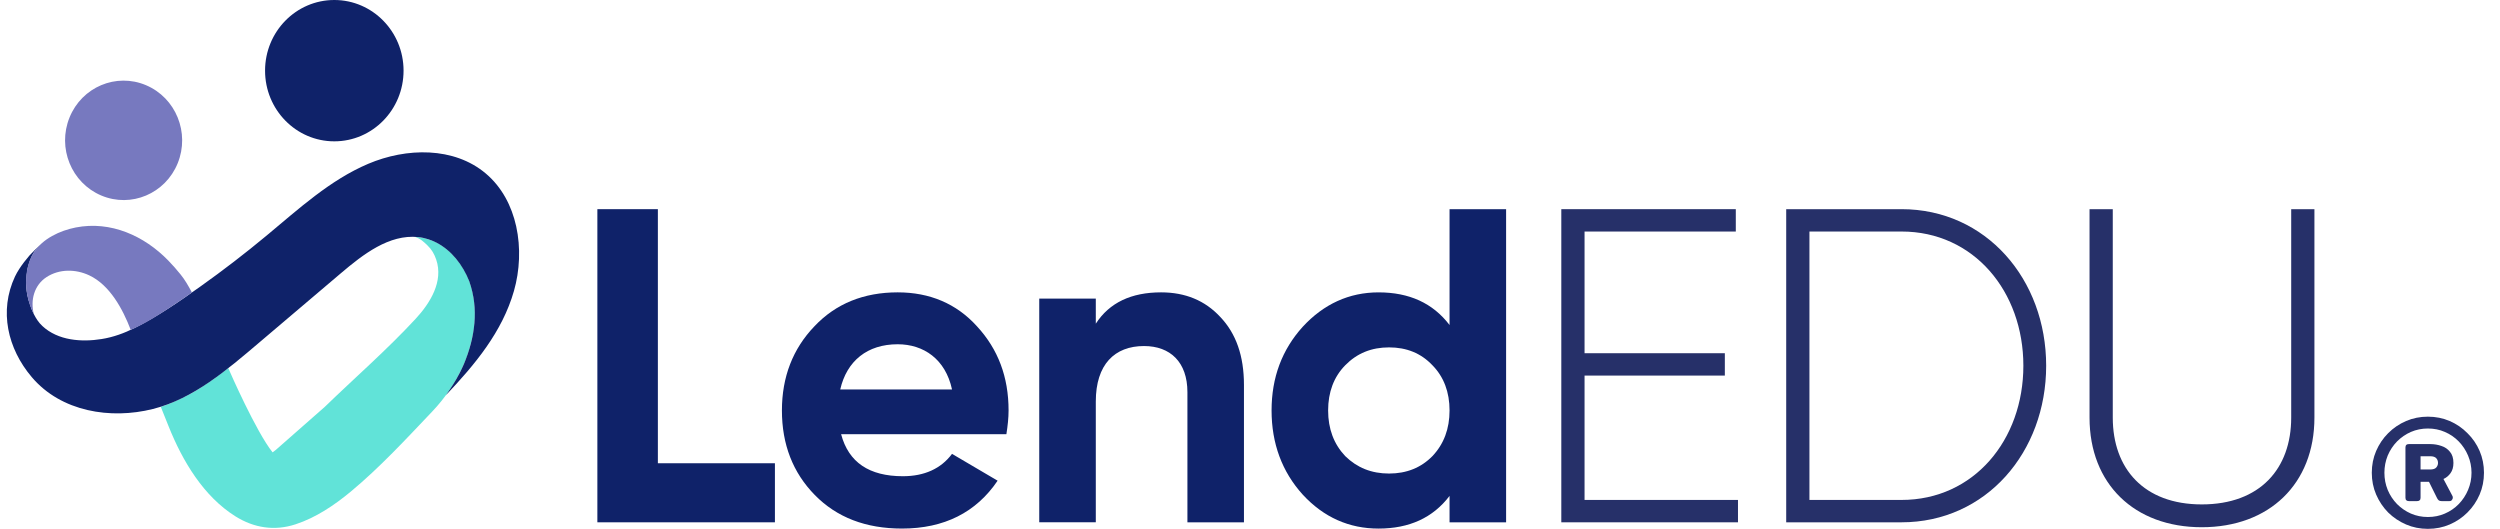 <svg width="100%" height="100%" viewBox="0 0 156 33" fill="none" xmlns="http://www.w3.org/2000/svg">
	<path d="M41.051 28.907H48.355V32.592H37.276V13.052H41.051V28.907Z" fill="#0F2269" />
	<path
		d="M52.485 27.093C52.95 28.851 54.236 29.716 56.342 29.716C57.683 29.716 58.722 29.242 59.406 28.321L62.251 29.995C60.911 31.977 58.914 32.982 56.288 32.982C54.017 32.982 52.212 32.284 50.844 30.889C49.476 29.493 48.792 27.734 48.792 25.613C48.792 23.519 49.476 21.761 50.817 20.365C52.157 18.941 53.908 18.243 56.014 18.243C58.011 18.243 59.68 18.941 60.966 20.365C62.279 21.788 62.935 23.519 62.935 25.613C62.935 26.087 62.881 26.562 62.799 27.092H52.485V27.093ZM59.406 24.301C58.996 22.403 57.628 21.482 56.014 21.482C54.127 21.482 52.841 22.515 52.431 24.301H59.406Z"
		fill="#0F2269" />
	<path
		d="M76.146 19.779C77.131 20.812 77.623 22.208 77.623 24.022V32.592H74.095V24.469C74.095 22.599 73.028 21.593 71.386 21.593C69.554 21.593 68.378 22.738 68.378 25.055V32.591H64.849V18.634H68.378V20.198C69.226 18.886 70.593 18.243 72.454 18.243C73.958 18.244 75.189 18.746 76.146 19.779Z"
		fill="#0F2269" />
	<path
		d="M90.452 13.052H93.981V32.592H90.452V30.945C89.412 32.312 87.935 32.983 86.02 32.983C84.188 32.983 82.601 32.285 81.288 30.861C80.002 29.438 79.346 27.679 79.346 25.613C79.346 23.547 80.002 21.817 81.288 20.393C82.601 18.97 84.188 18.244 86.02 18.244C87.935 18.244 89.412 18.914 90.452 20.282V13.052ZM86.677 29.549C87.771 29.549 88.674 29.186 89.385 28.46C90.097 27.707 90.452 26.758 90.452 25.613C90.452 24.469 90.097 23.52 89.385 22.794C88.674 22.04 87.771 21.677 86.677 21.677C85.583 21.677 84.68 22.04 83.941 22.794C83.23 23.52 82.875 24.469 82.875 25.613C82.875 26.758 83.23 27.707 83.941 28.46C84.68 29.186 85.583 29.549 86.677 29.549Z"
		fill="#0F2269" />
	<path
		d="M108.45 31.196V32.592H97.426V13.052H108.314V14.448H98.876V22.041H107.63V23.436H98.876V31.196H108.45V31.196Z"
		fill="#263069" />
	<path
		d="M127.681 22.822C127.681 28.209 123.933 32.592 118.653 32.592H111.459V13.052H118.653C123.933 13.052 127.681 17.434 127.681 22.822ZM126.258 22.822C126.258 18.188 123.167 14.447 118.654 14.447H112.909V31.196H118.654C123.167 31.196 126.258 27.455 126.258 22.822Z"
		fill="#263069" />
	<path
		d="M130.387 26.06V13.052H131.837V26.06C131.837 29.242 133.779 31.475 137.39 31.475C141.028 31.475 142.971 29.242 142.971 26.06V13.052H144.42V26.06C144.42 30.191 141.603 32.899 137.39 32.899C133.177 32.899 130.387 30.191 130.387 26.06Z"
		fill="#263069" />
	<path
		d="M10.033 25.386C10.198 25.797 10.363 26.207 10.527 26.618C11.392 28.774 12.7 30.971 14.688 32.218C15.851 32.947 17.131 33.147 18.445 32.716C19.706 32.303 20.86 31.529 21.881 30.682C23.706 29.166 25.34 27.395 26.976 25.673C27.793 24.813 28.468 23.818 28.967 22.677C29.226 22.086 29.387 21.462 29.518 20.836C29.546 20.703 29.568 20.57 29.584 20.435C29.632 20.017 29.647 19.576 29.616 19.157C29.515 17.789 29.059 16.713 28.166 15.819C27.504 15.155 26.745 14.83 25.881 14.776C26.273 14.916 26.43 15.08 26.68 15.32C26.939 15.568 27.101 15.852 27.218 16.194C27.686 17.563 26.838 18.919 25.934 19.895C24.151 21.821 22.151 23.563 20.264 25.39L17.207 28.077C17.207 28.077 17.135 28.136 17.009 28.227C15.983 26.943 14.352 23.224 14.243 22.966C14.039 23.132 13.813 23.287 13.608 23.447C13.372 23.636 13.148 23.772 12.922 23.927C12.484 24.228 12.039 24.513 11.56 24.741C11.488 24.775 11.135 24.957 10.772 25.11C10.357 25.286 10.033 25.386 10.033 25.386ZM11.274 27.581C11.275 27.582 11.275 27.583 11.276 27.584C11.276 27.583 11.275 27.582 11.274 27.581Z"
		fill="#61E3D8" />
	<path
		d="M2.12 26.197C2.12 26.196 2.12 26.195 2.12 26.195C2.119 26.193 2.118 26.192 2.117 26.19C2.118 26.193 2.12 26.195 2.12 26.197Z"
		fill="#0F2269" />
	<path
		d="M11.089 10.185C11.86 8.284 10.974 6.104 9.11 5.316C7.246 4.528 5.11 5.429 4.339 7.33C3.567 9.231 4.453 11.411 6.318 12.199C8.182 12.988 10.318 12.086 11.089 10.185Z"
		fill="#7779BF" />
	<path
		d="M20.861 8.819C23.247 8.819 25.182 6.844 25.182 4.409C25.182 1.974 23.247 0 20.861 0C18.474 0 16.54 1.974 16.54 4.409C16.54 6.844 18.474 8.819 20.861 8.819Z"
		fill="#0F2269" />
	<path
		d="M32.211 14.126C31.93 12.854 31.319 11.677 30.317 10.83C28.33 9.148 25.358 9.209 22.974 10.223C20.591 11.236 18.633 13.041 16.63 14.704C15.299 15.81 13.929 16.865 12.521 17.866C11.193 18.812 9.865 19.727 8.408 20.461C7.754 20.791 7.066 21.041 6.341 21.156C5.094 21.358 3.625 21.256 2.644 20.344C2.417 20.134 2.25 19.876 2.111 19.602C2.113 19.613 1.993 19.343 1.993 19.343C1.662 18.493 1.528 17.828 1.722 16.748C1.729 16.71 1.785 16.512 1.795 16.475C1.831 16.34 1.901 16.177 1.968 16.018C2.006 15.928 2.053 15.862 2.116 15.747C2.182 15.626 2.49 15.291 2.49 15.291C2.49 15.291 1.944 15.82 1.837 15.945C1.609 16.21 1.392 16.488 1.202 16.783C1.104 16.935 1.012 17.092 0.935 17.256C-0.07 19.403 0.474 21.75 1.978 23.527C3.816 25.7 6.909 26.181 9.536 25.522C12.079 24.884 14.185 23.064 16.154 21.393C17.856 19.949 19.558 18.504 21.259 17.06C22.662 15.869 24.279 14.608 26.094 14.794C26.313 14.816 26.522 14.864 26.725 14.929C26.789 14.95 26.852 14.972 26.915 14.997C26.944 15.008 26.971 15.02 27 15.032C27.081 15.065 27.159 15.103 27.238 15.142C28.16 15.619 28.874 16.517 29.28 17.549C29.892 19.277 29.64 21.046 28.954 22.702C28.873 22.898 28.775 23.086 28.682 23.276C28.422 23.784 28.152 24.189 27.825 24.659C29.638 22.746 31.339 20.712 32.07 18.157C32.434 16.885 32.503 15.454 32.211 14.126Z"
		fill="#0F2269" />
	<path
		d="M1.705 18.433C1.785 18.834 1.924 19.234 2.111 19.602C1.886 18.732 2.134 17.792 2.902 17.292C3.702 16.771 4.722 16.784 5.569 17.182C6.855 17.787 7.663 19.29 8.157 20.584C8.249 20.543 8.342 20.502 8.433 20.458L8.641 20.359C8.774 20.291 8.907 20.225 9.038 20.152C9.066 20.137 9.093 20.123 9.121 20.107C9.274 20.021 9.426 19.932 9.577 19.841C9.619 19.816 9.659 19.791 9.7 19.766C10.012 19.574 10.32 19.375 10.624 19.174C11.118 18.846 11.489 18.602 11.977 18.252C11.73 17.793 11.54 17.464 11.267 17.125C11.03 16.831 10.776 16.541 10.507 16.264C9.003 14.714 6.905 13.766 4.723 14.195C3.743 14.389 2.656 14.89 2.096 15.773C1.796 16.247 1.661 16.822 1.63 17.379C1.61 17.732 1.637 18.087 1.705 18.433Z"
		fill="#7779BF" />
	<path
		d="M151.5 33C151.014 33 150.56 32.909 150.139 32.728C149.718 32.546 149.345 32.297 149.021 31.979C148.703 31.655 148.454 31.282 148.272 30.861C148.091 30.44 148 29.986 148 29.5C148 29.014 148.091 28.56 148.272 28.139C148.454 27.718 148.703 27.348 149.021 27.031C149.345 26.706 149.718 26.454 150.139 26.272C150.56 26.091 151.014 26 151.5 26C151.986 26 152.44 26.091 152.861 26.272C153.282 26.454 153.652 26.706 153.969 27.031C154.294 27.348 154.546 27.718 154.728 28.139C154.909 28.56 155 29.014 155 29.5C155 29.986 154.909 30.44 154.728 30.861C154.546 31.282 154.294 31.655 153.969 31.979C153.652 32.297 153.282 32.546 152.861 32.728C152.44 32.909 151.986 33 151.5 33ZM151.5 32.261C151.882 32.261 152.236 32.19 152.56 32.047C152.89 31.905 153.179 31.707 153.425 31.454C153.671 31.201 153.866 30.907 154.008 30.569C154.151 30.232 154.222 29.876 154.222 29.5C154.222 29.124 154.151 28.768 154.008 28.431C153.866 28.093 153.671 27.799 153.425 27.546C153.179 27.293 152.89 27.095 152.56 26.953C152.236 26.81 151.882 26.739 151.5 26.739C151.124 26.739 150.771 26.81 150.44 26.953C150.116 27.095 149.828 27.293 149.575 27.546C149.329 27.799 149.134 28.093 148.992 28.431C148.856 28.768 148.787 29.124 148.787 29.5C148.787 29.876 148.856 30.232 148.992 30.569C149.134 30.907 149.329 31.201 149.575 31.454C149.828 31.707 150.116 31.905 150.44 32.047C150.771 32.19 151.124 32.261 151.5 32.261ZM150.314 31.269C150.171 31.269 150.1 31.198 150.1 31.056V27.925C150.1 27.782 150.171 27.711 150.314 27.711H151.646C151.892 27.711 152.125 27.75 152.346 27.828C152.566 27.899 152.744 28.022 152.881 28.197C153.023 28.366 153.094 28.596 153.094 28.887C153.094 29.147 153.033 29.361 152.91 29.529C152.793 29.691 152.647 29.811 152.472 29.889L153.017 30.919C153.03 30.939 153.039 30.958 153.046 30.978C153.052 30.997 153.056 31.023 153.056 31.056C153.056 31.107 153.036 31.156 152.997 31.201C152.965 31.247 152.913 31.269 152.842 31.269H152.356C152.291 31.269 152.236 31.256 152.19 31.231C152.145 31.198 152.106 31.149 152.074 31.085L151.568 30.064H151.043V31.056C151.043 31.198 150.972 31.269 150.829 31.269H150.314ZM151.043 29.296H151.636C151.824 29.296 151.954 29.254 152.025 29.169C152.096 29.085 152.132 28.991 152.132 28.887C152.132 28.771 152.096 28.674 152.025 28.596C151.954 28.512 151.824 28.469 151.636 28.469H151.043V29.296Z"
		fill="#263069" />
</svg>